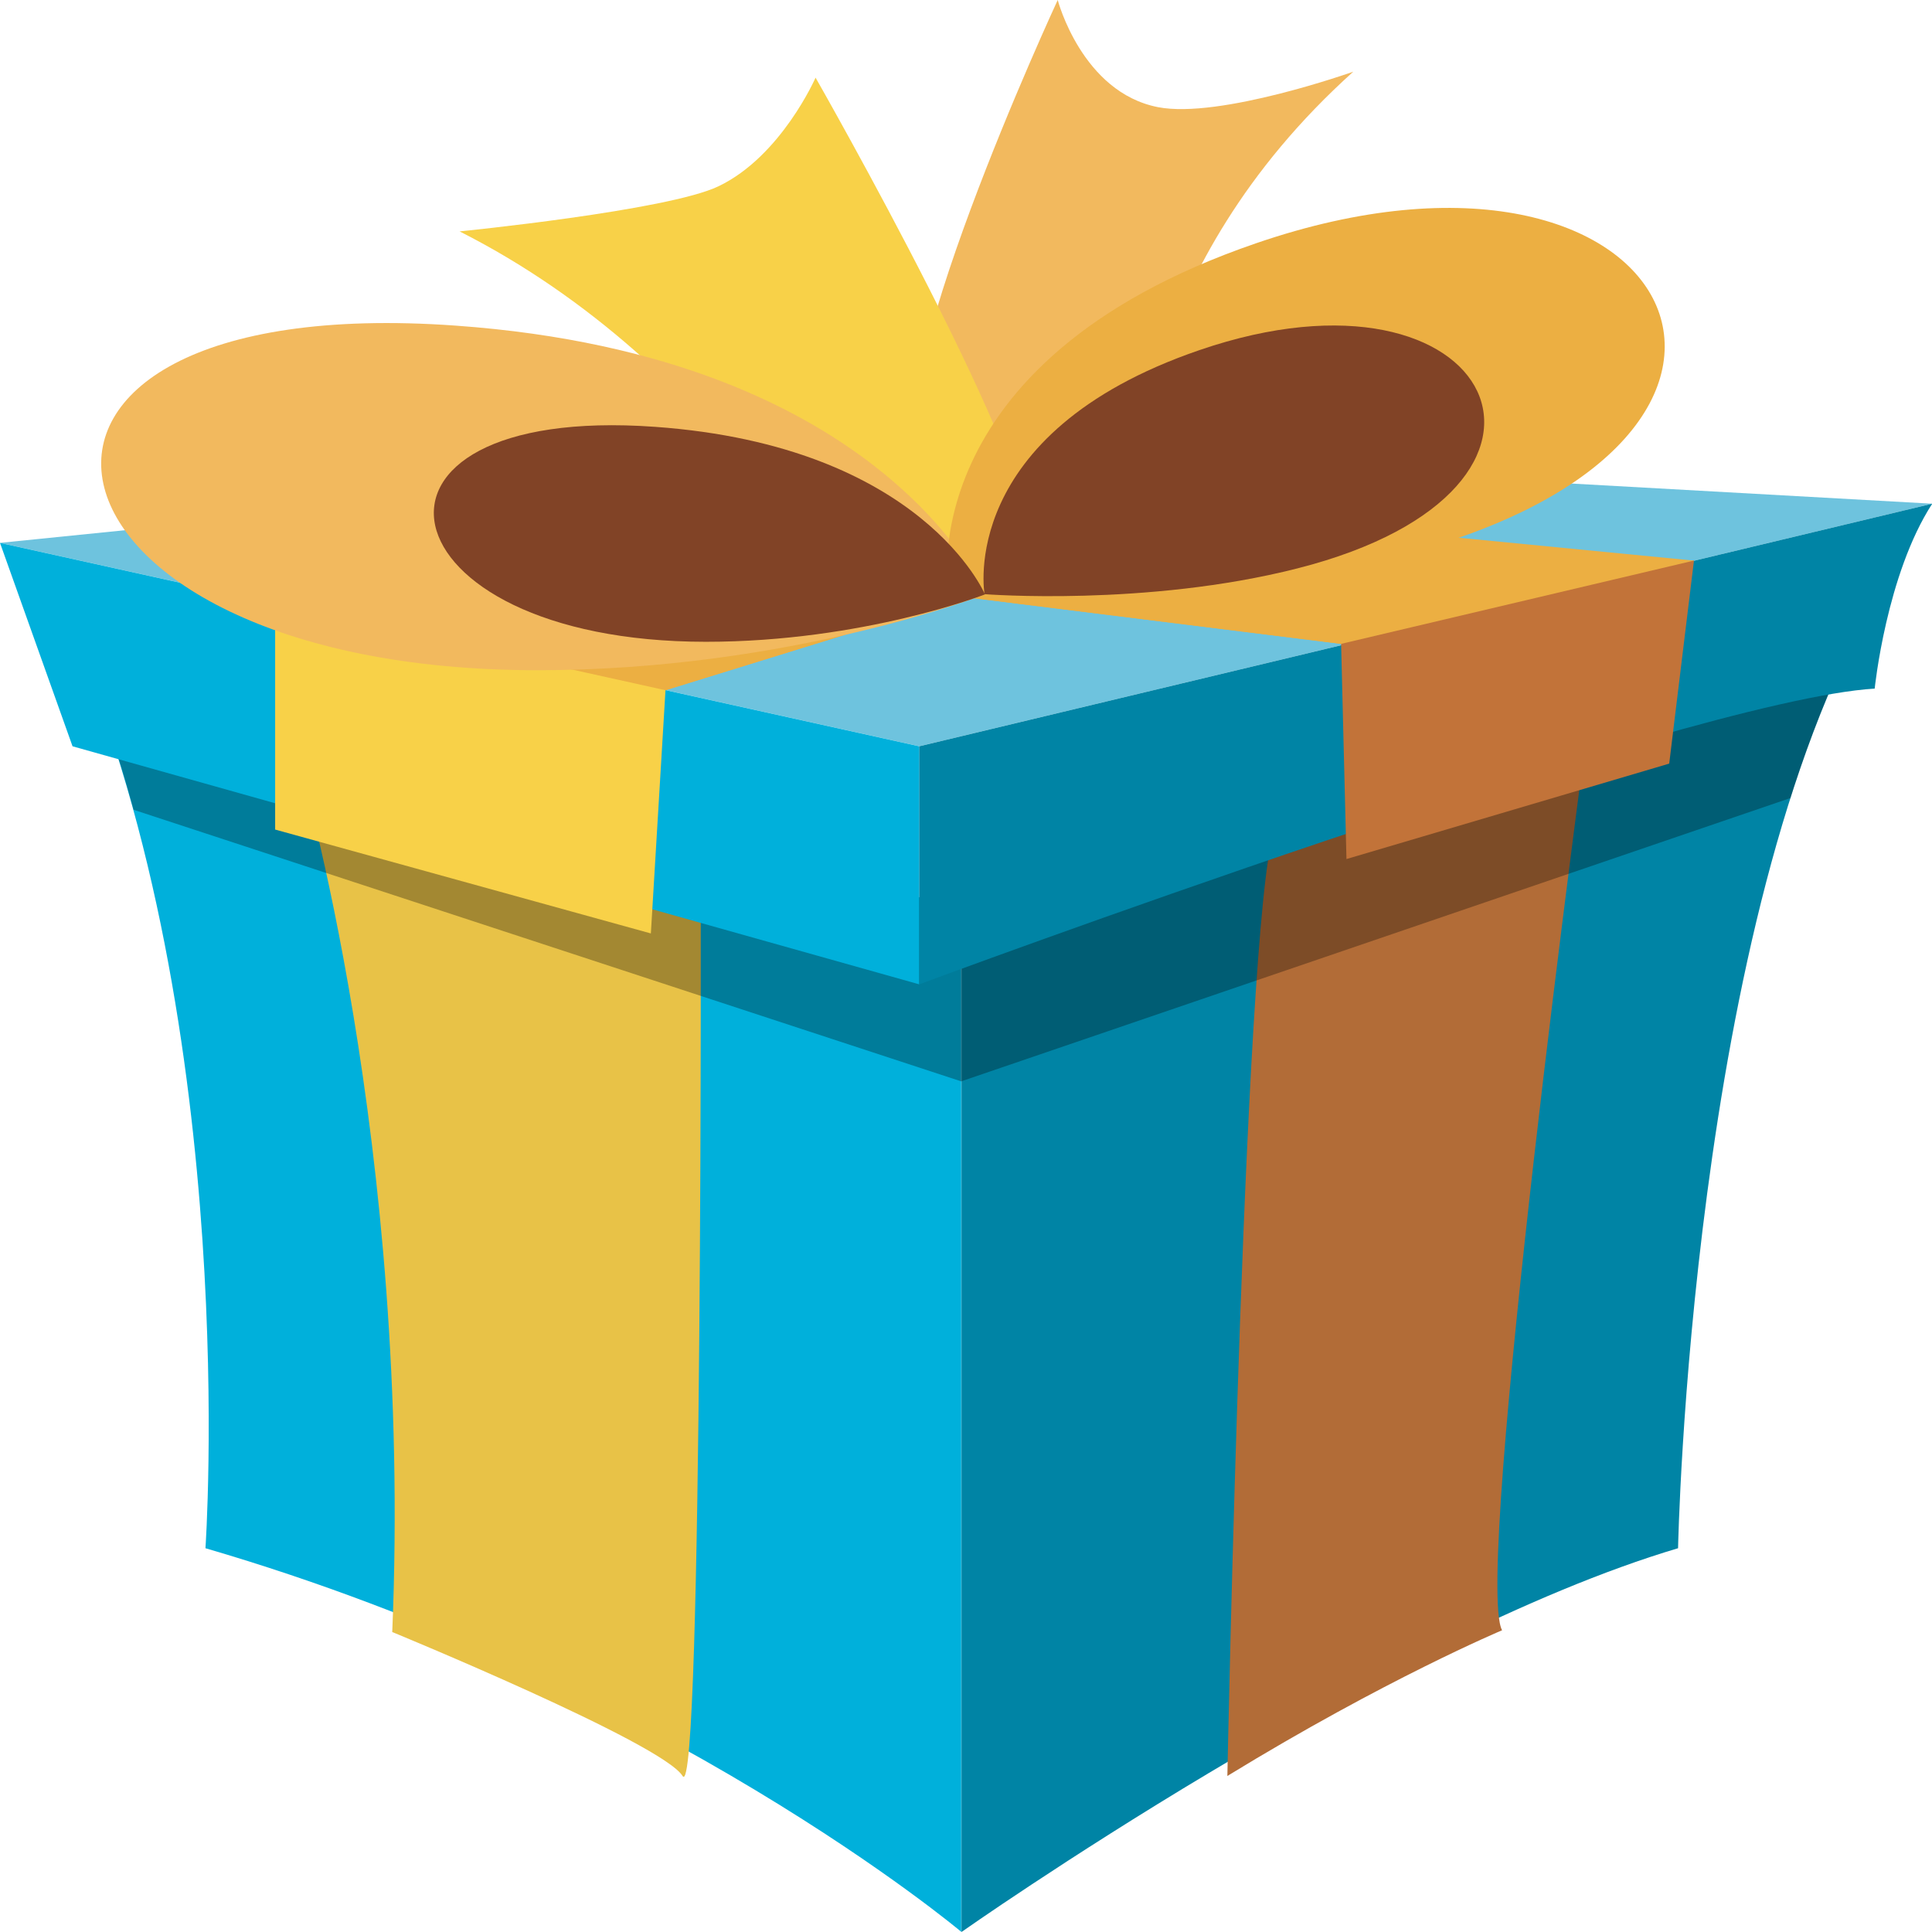 <svg width="53" height="53" fill="none" xmlns="http://www.w3.org/2000/svg"><path d="M26.376 24.973V53s11.528-8.113 19.658-10.528c0 0 .334-17.312 5.394-25.996l-25.052 8.497z" fill="#0084A5"/><path d="M33.67 48.72s.486-24.82 1.356-26.104c.871-1.284 8.52-2.618 8.52-2.618s-3.132 23.243-2.34 24.725c0 0-3.195 1.34-7.537 3.997z" fill="#B26C37"/><path d="M26.376 53s-8.13-6.847-20.74-10.528c0 0 .996-14.202-3.652-25.109l24.386 7.61V53h.006z" fill="#00B0DB"/><path d="M10.765 44.773s7.401 3.042 7.96 3.947c.56.905.498-24.962.498-24.962S9.086 20.953 8.21 20.953c0 0 3.11 10.46 2.55 23.826l.006-.006z" fill="#E8C247"/><path d="M26.376 24.973v4.688l22.74-7.769c.633-1.985 1.39-3.845 2.312-5.416l-25.052 8.497z" fill="#000" opacity=".3"/><path d="M3.664 22.214A37.7 37.7 0 0 0 1.99 17.37l24.386 7.61v4.687L3.664 22.214z" fill="#000" opacity=".3"/><path d="M0 14.892l25.217 5.58 27.789-6.654-27.314-1.526L0 14.892z" fill="#6EC3DE"/><path d="M0 14.893l1.99 5.58 23.227 6.53v-6.53L0 14.893z" fill="#00B0DB"/><path d="M25.217 27.003s20.987-7.797 26.211-8.113c0 0 .317-3.127 1.578-5.072l-27.79 6.655v6.53z" fill="#0084A5"/><path d="M7.548 16.566l5.06 4.862 5.648-2.493 8.25-2.55 10.284 1.278 5.354 1.069 4.326-3.353-38.922 1.187z" fill="#ECAF42"/><path d="M18.256 18.935l8.25-2.55 10.284 1.278 9.68-2.284-20.462-1.99-18.46 3.177 10.708 2.369z" fill="#ECAF42"/><path d="M7.548 16.566v6.191l10.307 2.85.401-6.672-10.708-2.369z" fill="#F8D148"/><path d="M36.79 17.663l.147 5.903 8.854-2.618.679-5.57-9.68 2.285z" fill="#C27339"/><path d="M31.142 13.547s-.034-6.174 5.982-11.58c0 0-3.664 1.301-5.355.973C29.678 2.533 29.016 0 29.016 0s-5.162 11.127-3.647 12.586c1.51 1.458 5.773.966 5.773.966v-.005z" fill="#F2B95E"/><path d="M23.362 17.098S19.93 10.053 12.608 6.348c0 0 5.716-.57 7.102-1.238 1.718-.82 2.663-2.98 2.663-2.98s6.377 11.167 5.823 12.852c-.554 1.685-4.834 2.12-4.834 2.12v-.006z" fill="#F8D148"/><path d="M27.02 16.306s-5.348 2.08-12.275 2.08c-14.462 0-16.549-10.482-2.238-9.453 11.771.843 14.513 7.373 14.513 7.373z" fill="#F2B95E"/><path d="M26.02 16.272s6.36.498 12.291-1.012c12.388-3.144 7.786-12.58-3.85-8.588-9.572 3.285-8.447 9.6-8.447 9.6h.005z" fill="#ECAF42"/><path d="M27.02 16.306s-3.336 1.3-7.655 1.3c-9.018 0-10.319-6.536-1.397-5.897 7.345.526 9.052 4.597 9.052 4.597z" fill="#814326"/><path d="M27.014 16.3s4.439.345 8.572-.706c8.639-2.194 5.428-8.775-2.686-5.988-6.677 2.29-5.891 6.694-5.891 6.694h.005z" fill="#814326"/></svg>